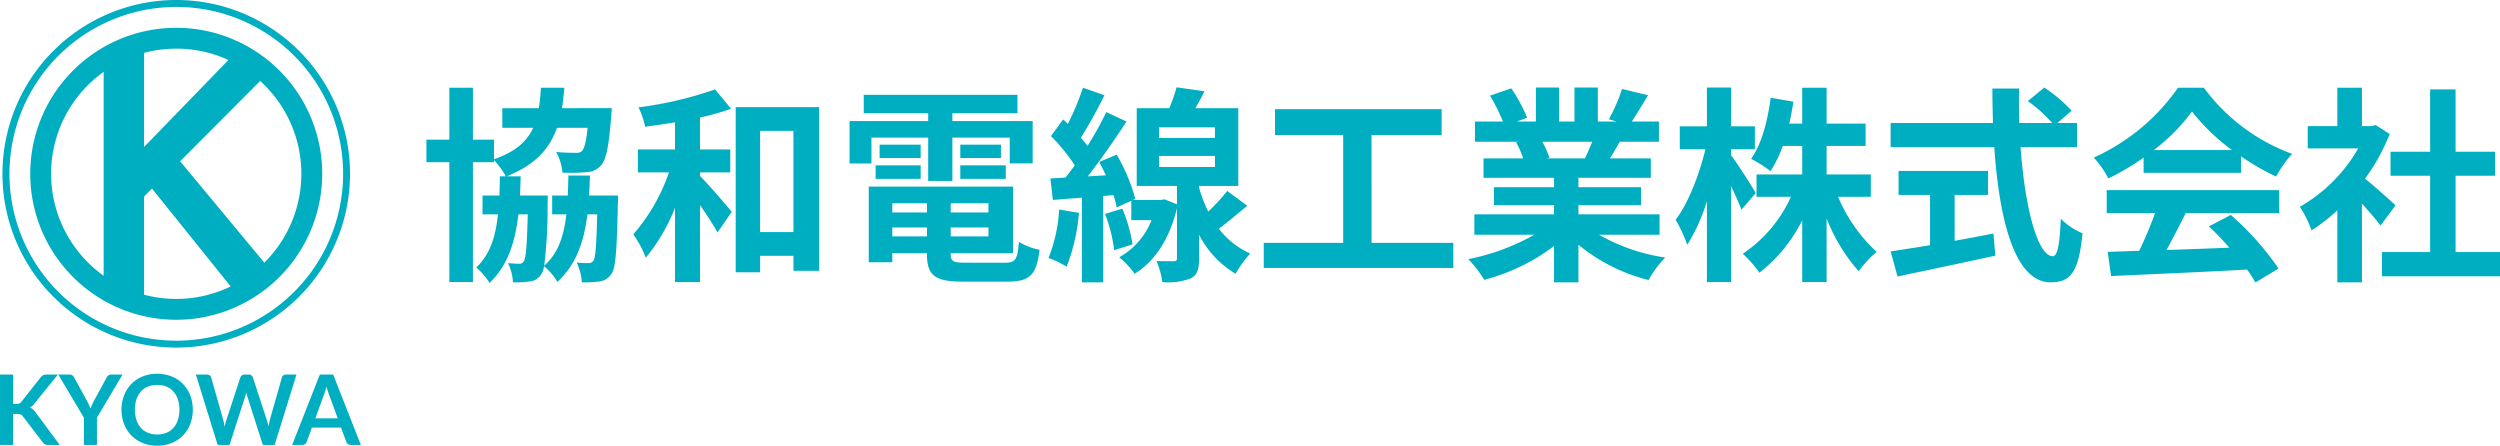 <svg xmlns="http://www.w3.org/2000/svg" width="359.63" height="64.112" viewBox="0 0 359.63 64.112"><g transform="translate(-72.649 88)"><path d="M24.39-9.87c.06-.93.09-1.89.12-2.88H21.42q-.045,1.53-.09,2.88H19.08v2.7h2.04c-.36,3.18-1.2,5.64-3.18,7.38a69.114,69.114,0,0,0,.48-8.91c.03-.36.03-1.17.03-1.17H14.46c.03-.87.06-1.8.09-2.76H12.51c4.08-1.62,6.18-3.9,7.26-6.99h4.41c-.21,2.07-.48,3-.81,3.33a1.16,1.16,0,0,1-.93.27,27.514,27.514,0,0,1-2.79-.12,7.113,7.113,0,0,1,.9,2.97,23.235,23.235,0,0,0,3.39-.06,2.923,2.923,0,0,0,2.13-.93c.78-.84,1.17-2.76,1.5-7.08l.09-1.2H20.49a28.371,28.371,0,0,0,.33-2.94H17.46a27.773,27.773,0,0,1-.3,2.94H11.91v2.82h4.44c-.9,1.98-2.55,3.45-5.64,4.53v-2.82H7.68v-7.47H4.29v7.47H.99v3.24h3.3V2.58H7.68V-14.67h3.03v-.3a11.694,11.694,0,0,1,1.71,2.34h-.87c0,.96-.03,1.89-.06,2.76H9.06v2.7h2.22C10.95-3.9,10.11-1.35,8.16.48A9.552,9.552,0,0,1,10.08,2.7C12.6.27,13.74-2.97,14.22-7.17h1.35C15.45-2.58,15.3-.87,15-.42a.688.688,0,0,1-.69.36c-.36,0-.87-.03-1.59-.09a7.093,7.093,0,0,1,.72,2.76,13.822,13.822,0,0,0,2.4-.12,2.132,2.132,0,0,0,1.65-1.02A2.589,2.589,0,0,0,17.91.3a8.431,8.431,0,0,1,1.92,2.25c2.61-2.4,3.81-5.58,4.32-9.72h1.41c-.12,4.53-.24,6.21-.54,6.66a.819.819,0,0,1-.72.36,13.682,13.682,0,0,1-1.71-.09,7.177,7.177,0,0,1,.75,2.85,14.784,14.784,0,0,0,2.52-.12,2.361,2.361,0,0,0,1.71-1.05c.66-.81.81-3.45.96-10.11.03-.36.03-1.2.03-1.2ZM40.35-13.2H44.7v-3.3H40.35v-4.59a38.073,38.073,0,0,0,4.47-1.26l-2.31-2.79A53.679,53.679,0,0,1,31.5-22.56a12.3,12.3,0,0,1,.96,2.79c1.38-.18,2.82-.39,4.29-.63v3.9H31.41v3.3h4.47a26.842,26.842,0,0,1-5.13,8.91,15.74,15.74,0,0,1,1.8,3.36,26.6,26.6,0,0,0,4.2-7.17V2.58h3.6V-8.49c.99,1.41,1.95,2.91,2.52,3.93l2.04-2.97c-.66-.81-3.36-3.96-4.56-5.16Zm8.64,8.58V-19.17h4.8V-4.62ZM45.48-22.59V1.17h3.51V-1.2h4.8V.96h3.69V-22.59Zm19.53,4.38h8.16v6.24h3.48v-6.24H84.9v3.72h3.3v-6.09H76.65v-1.14h9.36v-2.64H63.9v2.64h9.27v1.14H61.86v6.09h3.15Zm12.78,5.94h6.54v-1.95H77.79Zm0-4.92v1.92h5.85v-1.92Zm-5.7,0H66.18v1.92h5.91Zm-6.48,4.92h6.48v-1.95H65.61Zm2.4,8.28V-5.28h4.98v1.29Zm4.98-4.77v1.32H68.01V-8.76Zm8.85,1.32H76.41V-8.76h5.43ZM76.41-3.99V-5.28h5.43v1.29ZM78.57-.21c-1.83,0-2.16-.18-2.16-1.29v-.09h8.97v-9.57H64.62V-.27h3.39V-1.59h4.98v.09c0,3.15,1.14,4.02,5.25,4.02h6.3c3.27,0,4.23-.99,4.65-4.59a9.123,9.123,0,0,1-2.97-1.14c-.21,2.55-.48,3-1.98,3ZM92.01-7.86A21.865,21.865,0,0,1,90.48-.9,14.986,14.986,0,0,1,93.09.36a27.537,27.537,0,0,0,1.77-7.74Zm6.6.63a22.212,22.212,0,0,1,1.32,5.22l2.64-.84a21.983,21.983,0,0,0-1.47-5.13Zm7.77-8.34h8.04v1.59h-8.04Zm0-4.11h8.04v1.53h-8.04Zm9.81,9.15a29.746,29.746,0,0,1-2.73,2.97,21.049,21.049,0,0,1-1.32-3.42v-.27h5.64V-22.44H111.6c.45-.75.9-1.59,1.32-2.43l-4.02-.57a24.023,24.023,0,0,1-1.05,3h-4.68v11.19h5.79v2.64l-1.8-.72-.54.09h-3.99l.33-.15a26.092,26.092,0,0,0-2.67-6.36L97.77-14.7c.33.6.66,1.26.96,1.92l-2.61.15c1.89-2.4,3.93-5.37,5.58-7.89l-2.91-1.35a48.364,48.364,0,0,1-2.7,4.86,15.089,15.089,0,0,0-.96-1.17,67.541,67.541,0,0,0,3.39-6.12l-3.09-1.08a36.812,36.812,0,0,1-2.16,5.19c-.24-.21-.48-.42-.69-.63l-1.74,2.4a27.609,27.609,0,0,1,3.42,4.2c-.45.63-.9,1.23-1.35,1.77l-2.16.12.36,3.09,4.17-.33V2.61h3.06V-9.81l1.5-.12c.18.66.36,1.26.45,1.77l2.1-.96v2.79h2.91a10.5,10.5,0,0,1-4.65,5.34,12.773,12.773,0,0,1,2.22,2.37c2.79-1.71,4.98-4.86,6.09-9.42v7.2c0,.3-.09.39-.48.42-.33,0-1.44,0-2.46-.03a12.336,12.336,0,0,1,.84,3.03,9.04,9.04,0,0,0,4.08-.54c.96-.48,1.2-1.32,1.2-2.85V-4.23a13.866,13.866,0,0,0,5.25,5.61,16.014,16.014,0,0,1,2.1-2.91,11.633,11.633,0,0,1-4.5-3.57c1.26-.93,2.7-2.16,4.08-3.3Zm20.76,7.47V-18.57h10.08v-3.72H123.06v3.72h9.81V-3.06H121.44V.54h27.27v-3.6Zm31.74-14.55c-.33.81-.69,1.68-1.05,2.4h-5.61l.51-.09a14.775,14.775,0,0,0-1.02-2.31Zm9.69,13.38V-7.17H166.71V-8.49h9v-2.58h-9v-1.35h10.41v-2.79h-5.88c.45-.72.93-1.53,1.41-2.4h5.64v-2.91h-3.9c.69-1.05,1.5-2.4,2.34-3.78l-3.75-.9a24.166,24.166,0,0,1-1.89,4.35l1.08.33H169.5v-4.89h-3.36v4.89h-2.22v-4.89h-3.33v4.89h-2.73l1.47-.54a22.7,22.7,0,0,0-2.28-4.23l-3.06,1.05a26.894,26.894,0,0,1,1.86,3.72h-4.02v2.91h6.27l-.36.06a13.48,13.48,0,0,1,1.02,2.34h-5.7v2.79H163.2v1.35h-8.64v2.58h8.64v1.32H151.74v2.94h8.61a31.518,31.518,0,0,1-9.48,3.51,16.64,16.64,0,0,1,2.28,2.97A28.457,28.457,0,0,0,163.2-2.61V2.61h3.51v-5.4a25.608,25.608,0,0,0,10.08,5.07,16.781,16.781,0,0,1,2.4-3.24,26.8,26.8,0,0,1-9.51-3.27Zm13.83-6c-.48-.87-2.67-4.32-3.54-5.43v-.87h3.42v-3.3h-3.42v-5.58h-3.48v5.58h-3.9v3.3h3.69c-.87,3.6-2.49,7.83-4.29,10.14a21.707,21.707,0,0,1,1.68,3.6,26.181,26.181,0,0,0,2.82-6.27V2.58h3.48v-13.8c.6,1.26,1.17,2.55,1.5,3.39Zm16.56.54V-12.9h-6.36v-4.11h5.61v-3.21h-5.61v-5.16H198.9v5.16h-1.86c.24-1.02.42-2.07.6-3.15l-3.27-.57c-.45,3.36-1.32,6.69-2.82,8.79a18.431,18.431,0,0,1,2.79,1.77,17.788,17.788,0,0,0,1.77-3.63h2.79v4.11h-6.57v3.21h4.95a19.465,19.465,0,0,1-6.93,8.19,17.2,17.2,0,0,1,2.4,2.73A22.186,22.186,0,0,0,198.9-6.3V2.58h3.51V-6.57a25.54,25.54,0,0,0,4.62,7.59,15.16,15.16,0,0,1,2.58-2.79,22.7,22.7,0,0,1-5.55-7.92Zm12.06-.27h4.8v-3.45H212.76v3.45h4.53v7.23c-2.16.36-4.14.66-5.67.9l.99,3.6c3.87-.81,9.15-1.92,14.07-3l-.27-3.18c-1.83.36-3.75.72-5.58,1.05Zm17.61-6.87v-3.48h-2.82l2.04-1.77a22.407,22.407,0,0,0-3.93-3.33l-2.37,1.95a21.238,21.238,0,0,1,3.51,3.15h-4.74c-.06-1.62-.06-3.3-.03-4.95h-3.84c0,1.65.03,3.33.09,4.95H211.62v3.48h14.91c.72,10.56,2.97,19.44,8.1,19.44,2.85,0,4.05-1.38,4.59-7.05a9.542,9.542,0,0,1-3.12-2.1c-.15,3.81-.51,5.4-1.14,5.4-2.19,0-4.02-6.93-4.65-15.69Zm11.04.42a27.263,27.263,0,0,0,5.49-5.55,29.2,29.2,0,0,0,5.76,5.55Zm-1.47,3.27h14.01v-2.37a36.254,36.254,0,0,0,5.04,2.91,18.492,18.492,0,0,1,2.31-3.27,27.442,27.442,0,0,1-12.69-9.51h-3.72a29.592,29.592,0,0,1-12.12,10.05,13.936,13.936,0,0,1,2.1,3,34.639,34.639,0,0,0,5.07-3ZM242.7-7.35h6.96a57.613,57.613,0,0,1-2.28,5.43l-4.53.15.48,3.48c5.1-.24,12.51-.54,19.56-.93a15.9,15.9,0,0,1,1.2,1.86L267.42.63a40.347,40.347,0,0,0-6.87-7.71L257.4-5.43a35.752,35.752,0,0,1,2.94,3.06c-3.06.12-6.15.24-9.03.33.9-1.68,1.89-3.54,2.76-5.31h13.44v-3.3H242.7Zm41.55-1.11c-.63-.6-2.94-2.67-4.38-3.84a29.118,29.118,0,0,0,3.54-6.42l-2.01-1.29-.63.15h-1.35v-5.52h-3.54v5.52h-4.26v3.21h7.26a22.565,22.565,0,0,1-8.4,8.4,14.3,14.3,0,0,1,1.68,3.39,24.826,24.826,0,0,0,3.72-2.88V2.61h3.54V-8.7c1.02,1.11,2.04,2.31,2.67,3.15Zm8.64,6.72V-12.72h5.67v-3.45h-5.67v-8.97h-3.66v8.97h-5.7v3.45h5.7V-1.74H282.3V1.74h16.98V-1.74Z" transform="translate(133 -50)" fill="#00aec2"/><g transform="translate(0 -4)"><path d="M25,1a24.007,24.007,0,0,0-9.342,46.114A24.006,24.006,0,0,0,34.342,2.886,23.849,23.849,0,0,0,25,1m0-1A25,25,0,1,1,0,25,25,25,0,0,1,25,0Z" transform="translate(73 -84)" fill="#00aec2"/><path d="M21,3A18,18,0,0,0,8.272,33.728,18,18,0,1,0,33.728,8.272,17.882,17.882,0,0,0,21,3m0-3A21,21,0,1,1,0,21,21,21,0,0,1,21,0Z" transform="translate(77 -80)" fill="#00aec2"/><path d="M13.319,56A19.461,19.461,0,0,1,7.56,52.918V22.082a19.458,19.458,0,0,1,5.814-3.1V33.143L26.722,19.381a19.481,19.481,0,0,1,4.825,2.785L18.561,35.2,32.523,52.014a19.523,19.523,0,0,1-5.017,3.272L14.514,39.128l-1.14,1.139V56Z" transform="translate(80 -96)" fill="#00aec2"/><path d="M-23.468-5.88h.441a1.145,1.145,0,0,0,.441-.074.746.746,0,0,0,.3-.235l2.793-3.535a1.014,1.014,0,0,1,.368-.311,1.178,1.178,0,0,1,.486-.088h1.624l-3.409,4.207a1.893,1.893,0,0,1-.623.546,1.433,1.433,0,0,1,.417.234,1.855,1.855,0,0,1,.354.4L-16.762,0h-1.659a1.034,1.034,0,0,1-.5-.095A.784.784,0,0,1-19.2-.371l-2.863-3.738a.75.75,0,0,0-.308-.266,1.3,1.3,0,0,0-.5-.077h-.595V0h-1.883V-10.122h1.883Zm12.061,1.96V0h-1.876V-3.92l-3.689-6.2h1.659a.59.59,0,0,1,.389.119,1,1,0,0,1,.241.3l1.848,3.381q.161.3.284.567t.22.532q.091-.266.21-.532t.273-.567L-10.007-9.7a.935.935,0,0,1,.231-.287.578.578,0,0,1,.392-.133h1.666ZM2.384-5.061A5.658,5.658,0,0,1,2.016-3,4.84,4.84,0,0,1,.977-1.358,4.723,4.723,0,0,1-.64-.277a5.474,5.474,0,0,1-2.1.389A5.455,5.455,0,0,1-4.833-.277a4.76,4.76,0,0,1-1.62-1.082A4.856,4.856,0,0,1-7.5-3a5.61,5.61,0,0,1-.371-2.062A5.61,5.61,0,0,1-7.5-7.123,4.856,4.856,0,0,1-6.454-8.764a4.76,4.76,0,0,1,1.62-1.082,5.455,5.455,0,0,1,2.093-.388,5.681,5.681,0,0,1,1.449.179,5.087,5.087,0,0,1,1.246.5A4.606,4.606,0,0,1,.973-8.76,4.808,4.808,0,0,1,1.74-7.721a5.1,5.1,0,0,1,.479,1.246A5.928,5.928,0,0,1,2.384-5.061Zm-1.925,0A4.645,4.645,0,0,0,.235-6.556,3.2,3.2,0,0,0-.4-7.679a2.727,2.727,0,0,0-1-.707A3.456,3.456,0,0,0-2.74-8.631a3.456,3.456,0,0,0-1.333.245,2.76,2.76,0,0,0-1.008.707,3.174,3.174,0,0,0-.64,1.123,4.645,4.645,0,0,0-.224,1.495,4.645,4.645,0,0,0,.224,1.495,3.138,3.138,0,0,0,.64,1.12,2.779,2.779,0,0,0,1.008.7A3.456,3.456,0,0,0-2.74-1.5a3.456,3.456,0,0,0,1.334-.245,2.746,2.746,0,0,0,1-.7,3.166,3.166,0,0,0,.637-1.12A4.645,4.645,0,0,0,.459-5.061ZM17.3-10.122,14.158,0h-1.7L10.245-6.916a4.717,4.717,0,0,1-.168-.616q-.042.175-.084.329T9.9-6.916L7.669,0H5.961L2.825-10.122H4.4a.7.7,0,0,1,.41.116.556.556,0,0,1,.22.311L6.752-3.64q.056.224.109.487t.109.549q.056-.294.122-.553t.144-.483L9.223-9.7a.663.663,0,0,1,.22-.294.62.62,0,0,1,.4-.133H10.4a.634.634,0,0,1,.4.119.728.728,0,0,1,.231.308L13.01-3.64a8.74,8.74,0,0,1,.266,1q.091-.553.2-1L15.2-9.7a.524.524,0,0,1,.214-.3.673.673,0,0,1,.409-.126Zm5.929,6.3L22-7.189q-.091-.224-.189-.532t-.2-.665q-.091.357-.189.668t-.189.543L20.01-3.822ZM26.555,0H25.1a.622.622,0,0,1-.4-.123.763.763,0,0,1-.231-.3l-.756-2.065H19.52L18.764-.427a.671.671,0,0,1-.217.294.606.606,0,0,1-.4.133h-1.47l3.983-10.122h1.918Z" transform="translate(98 -20)" fill="#00aec2"/></g></g></svg>